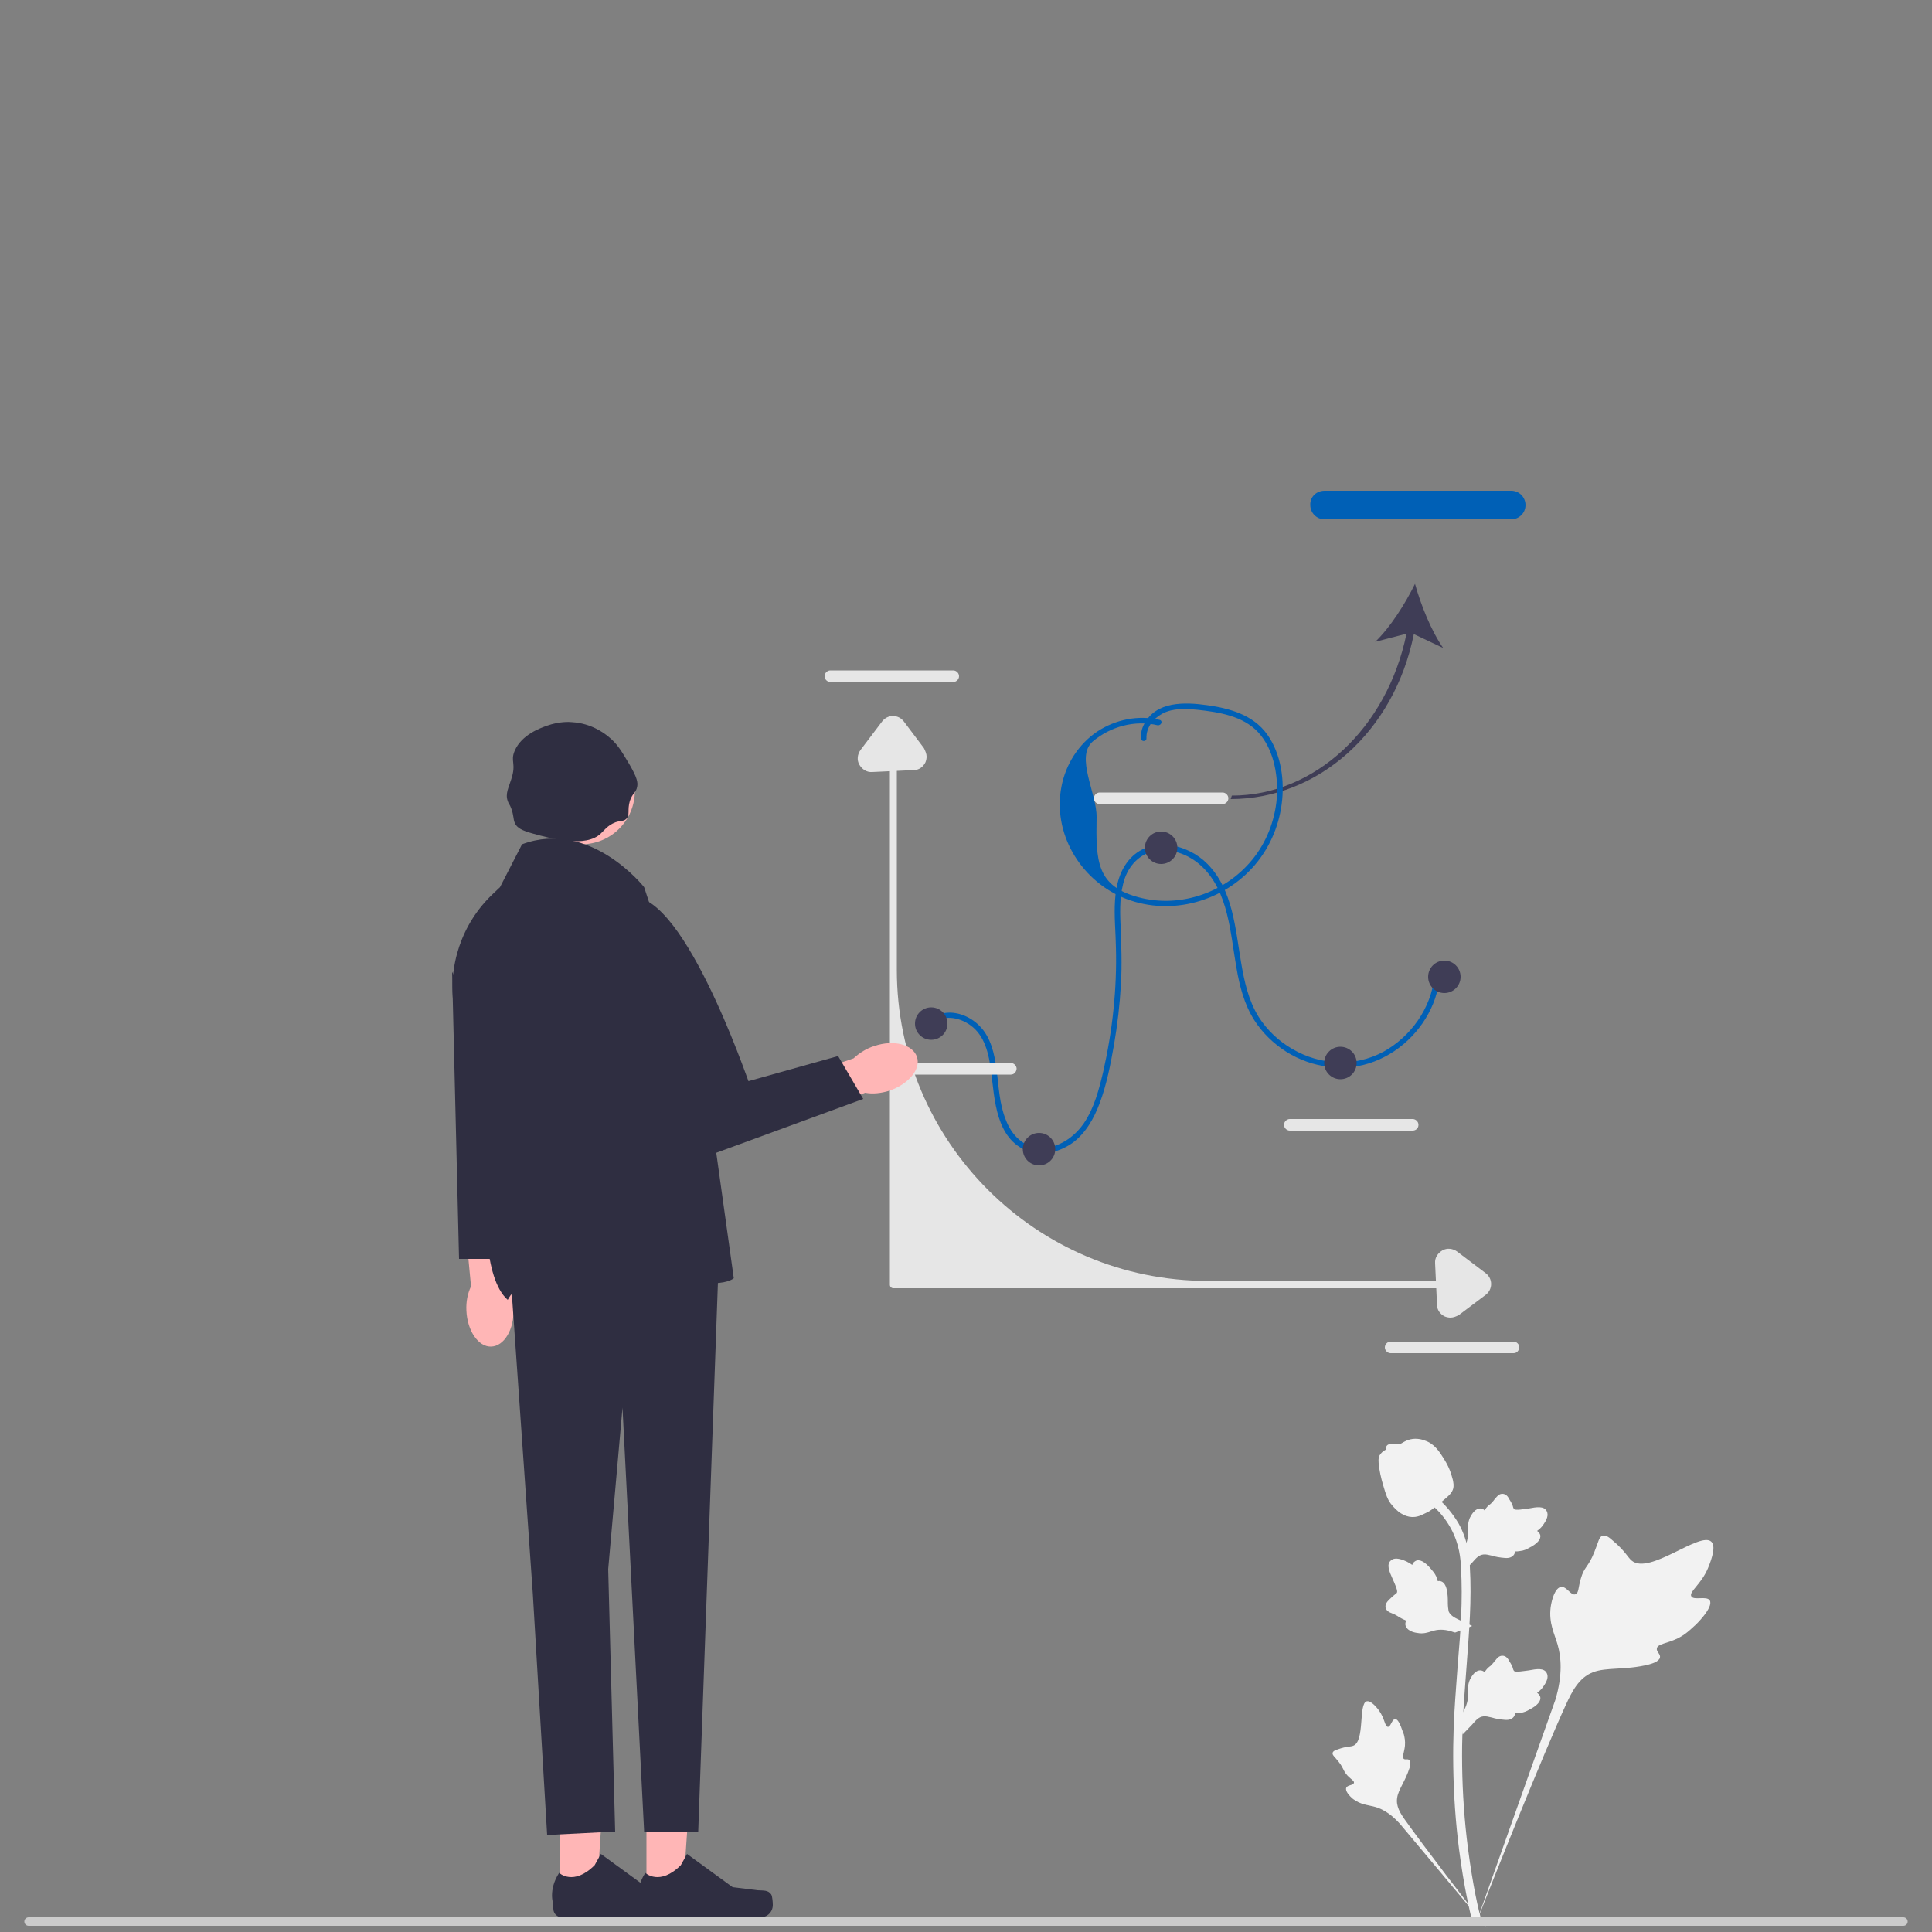 <?xml version="1.0" encoding="utf-8"?>
<!-- Generator: Adobe Illustrator 23.0.5, SVG Export Plug-In . SVG Version: 6.00 Build 0)  -->
<svg version="1.1" id="Layer_1" xmlns="http://www.w3.org/2000/svg" xmlns:xlink="http://www.w3.org/1999/xlink" x="0px" y="0px"
	 viewBox="0 0 500 500" style="enable-background:new 0 0 500 500;" xml:space="preserve">
<rect x="0" y="0" width="500" height="500" fill="#808080" stroke="none"/>
<style type="text/css">
	.st0{fill:#0060B6;}
	.st1{fill:#F2F2F2;}
	.st2{fill:#E6E6E6;}
	.st3{fill:#CCCCCC;}
	.st4{fill:#FFB6B6;}
	.st5{fill:#2F2E41;}
	.st6{fill:#3F3D56;}
</style>
<path class="st0" d="M241.1,265.3c2.7-2.9,7.1-2.1,10,0c3.8,2.7,4.8,7.5,5.4,11.9c0.9,7.3,1.2,17.6,9.5,20.7c3.8,1.4,8.2,0.2,11.4-2
	c3.5-2.5,5.7-6.4,7.2-10.4c1.8-4.8,2.8-10,3.7-15.1c0.9-5.2,1.5-10.4,1.8-15.7c0.3-5.1,0.1-10.2-0.1-15.4c-0.2-4-0.2-8.2,1.1-12
	c1.4-3.9,4.5-6.8,8.7-7.2c4.1-0.4,8.2,1.3,11.2,4.1c7,6.6,7.4,17.4,9,26.3c0.8,4.7,2,9.4,4.6,13.5c2.1,3.3,5,6.1,8.3,8.2
	c6.7,4.2,15.3,5.4,22.8,2.5c7.3-2.8,13.2-9,15.7-16.3c0.6-1.8,1-3.7,1.2-5.6c0.1-0.9-1.3-0.9-1.4,0c-0.8,8.1-6.1,15.5-13.2,19.4
	c-7.4,4-16.3,3.5-23.5-0.7c-3.5-2-6.6-4.9-8.8-8.4c-2.6-4.2-3.7-9.2-4.5-14c-1.5-8.7-2.1-18.8-8.7-25.5c-5.1-5.2-14.4-7.3-19.9-1.5
	c-5.6,6-3.9,15.6-3.8,23c0.3,10.8-0.9,21.7-3.3,32.3c-1.1,4.6-2.3,9.3-5,13.3c-2.5,3.6-6.5,6.4-11,6.4c-4.5,0-7.7-3.3-9.2-7.3
	c-1.7-4.2-1.8-8.6-2.4-13c-0.5-4-1.5-8.5-4.5-11.4c-2.3-2.3-5.8-3.8-9.1-3.2c-1.6,0.3-3,1-4.1,2.2
	C239.5,264.9,240.5,265.9,241.1,265.3L241.1,265.3L241.1,265.3z"/>
<g>
	<path class="st1" d="M442.5,414.2c-0.8-1.3-4.2,0.1-4.8-1.1c-0.6-1.2,2.5-3,4.3-7.2c0.3-0.8,2.4-5.5,0.9-6.9
		c-2.9-2.8-16,8.7-20.6,4.9c-1-0.8-1.7-2.5-4.8-5.1c-1.2-1.1-1.9-1.5-2.7-1.4c-1,0.3-1.1,1.6-2.2,4.3c-1.6,4-2.6,3.7-3.5,6.9
		c-0.7,2.4-0.5,3.7-1.4,4c-1.2,0.4-2.2-2.1-3.7-1.9c-1.5,0.2-2.4,3.1-2.7,5.3c-0.5,4.1,1,6.8,1.8,9.6c0.9,3.1,1.4,7.8-0.6,14.4
		l-20.7,58.3c4.6-12,17.8-44.8,23.4-57c1.6-3.5,3.4-7.1,7-8.5c3.5-1.4,8.3-0.5,14.4-2c0.7-0.2,2.7-0.7,3-1.8c0.2-1-1-1.5-0.8-2.4
		c0.2-1.2,2.5-1.2,5.4-2.6c2-1,3.2-2.2,4.3-3.2C438.8,420.6,443.5,416,442.5,414.2L442.5,414.2z"/>
	<path class="st1" d="M361.1,444.9c-0.9,0-1.2,2.1-1.9,2c-0.8,0-0.8-2.1-2.3-4.2c-0.3-0.4-2-2.7-3.2-2.4c-2.2,0.6-0.4,10.4-3.5,11.5
		c-0.7,0.3-1.7,0.1-3.9,0.9c-0.9,0.3-1.3,0.5-1.4,0.9c-0.2,0.6,0.5,1,1.5,2.3c1.5,1.9,1.1,2.3,2.4,3.7c1,1,1.7,1.3,1.6,1.8
		c-0.2,0.7-1.7,0.5-2,1.3c-0.3,0.8,0.8,2.1,1.8,2.9c1.9,1.4,3.6,1.5,5.2,1.9c1.8,0.4,4.2,1.5,6.9,4.5l22.6,27
		c-4.6-5.7-16.8-21.7-21.2-27.9c-1.3-1.8-2.5-3.7-2.1-5.9c0.3-2.1,2.1-4.2,3.2-7.7c0.1-0.4,0.4-1.5-0.1-2c-0.4-0.4-1,0-1.4-0.3
		c-0.5-0.5,0.1-1.6,0.3-3.4c0.1-1.3-0.1-2.2-0.3-3C363.1,448.6,362.2,444.9,361.1,444.9L361.1,444.9z"/>
	<path class="st1" d="M378.5,448.9l-0.5-4.7l0.2-0.4c1.1-1.7,1.7-3.3,1.7-4.8c0-0.2,0-0.5,0-0.7c0-1-0.1-2.2,0.5-3.6
		c0.4-0.8,1.4-2.6,2.9-2.4c0.4,0.1,0.7,0.2,0.9,0.5c0-0.1,0.1-0.1,0.1-0.2c0.5-0.7,0.8-1,1.2-1.3c0.3-0.2,0.6-0.5,1-1
		c0.2-0.2,0.3-0.5,0.5-0.6c0.4-0.5,0.9-1.2,1.8-1.2c1,0,1.5,0.8,1.8,1.4c0.6,0.9,0.9,1.6,1,2.1c0.1,0.2,0.1,0.3,0.2,0.4
		c0.3,0.5,2.8,0,3.8-0.1c2.1-0.4,4-0.7,4.7,0.7c0.5,1,0.1,2.2-1.2,3.9c-0.4,0.5-0.9,0.9-1.3,1.2c0.3,0.2,0.6,0.5,0.8,1l0,0
		c0.3,1.1-0.7,2.3-2.9,3.4c-0.5,0.3-1.3,0.7-2.3,0.8c-0.5,0.1-0.9,0.1-1.3,0.1c0,0.2-0.1,0.5-0.2,0.7c-0.4,0.7-1.2,1.1-2.4,1
		c-1.3-0.1-2.5-0.3-3.4-0.6c-0.9-0.2-1.6-0.4-2.2-0.3c-1.1,0.1-1.9,0.9-2.9,2.1L378.5,448.9L378.5,448.9z"/>
	<path class="st1" d="M381,420.8l-4.4,1.7l-0.4-0.1c-1.9-0.7-3.6-0.8-5.1-0.4c-0.2,0.1-0.5,0.1-0.7,0.2c-0.9,0.3-2.1,0.7-3.6,0.4
		c-0.9-0.1-2.9-0.6-3.1-2.2c0-0.4,0.1-0.8,0.2-1c-0.1,0-0.1,0-0.2-0.1c-0.8-0.3-1.2-0.6-1.6-0.8c-0.3-0.2-0.6-0.4-1.2-0.7
		c-0.3-0.1-0.5-0.2-0.7-0.3c-0.6-0.2-1.4-0.6-1.6-1.4c-0.2-0.9,0.4-1.6,0.9-2.1c0.8-0.8,1.3-1.2,1.7-1.5c0.1-0.1,0.3-0.2,0.3-0.3
		c0.4-0.4-0.7-2.7-1.1-3.6c-0.9-2-1.6-3.7-0.5-4.7c0.8-0.8,2.1-0.7,4.1,0.2c0.6,0.3,1.1,0.6,1.5,0.9c0.1-0.4,0.3-0.7,0.8-1l0,0
		c1-0.6,2.4,0.1,4,2c0.4,0.5,1,1.1,1.4,2c0.2,0.5,0.3,0.9,0.4,1.2c0.2,0,0.5-0.1,0.7,0c0.8,0.2,1.3,0.9,1.6,2.1
		c0.3,1.3,0.3,2.5,0.3,3.5c0,0.9,0.1,1.6,0.2,2.2c0.4,1,1.4,1.6,2.7,2.2L381,420.8L381,420.8z"/>
	<path class="st1" d="M378.5,407l-0.5-4.7l0.2-0.4c1.1-1.7,1.7-3.3,1.7-4.8c0-0.2,0-0.5,0-0.7c0-1-0.1-2.2,0.5-3.6
		c0.4-0.8,1.4-2.6,2.9-2.4c0.4,0.1,0.7,0.2,0.9,0.5c0-0.1,0.1-0.1,0.1-0.2c0.5-0.7,0.8-1,1.2-1.3c0.3-0.2,0.6-0.5,1-1
		c0.2-0.2,0.3-0.5,0.5-0.6c0.4-0.5,0.9-1.2,1.8-1.2c1,0,1.5,0.8,1.8,1.4c0.6,0.9,0.9,1.6,1,2.1c0.1,0.2,0.1,0.3,0.2,0.4
		c0.3,0.5,2.8,0,3.8-0.1c2.1-0.4,4-0.7,4.7,0.7c0.5,1,0.1,2.2-1.2,3.9c-0.4,0.5-0.9,0.9-1.3,1.2c0.3,0.2,0.6,0.5,0.8,1l0,0
		c0.3,1.1-0.7,2.3-2.9,3.4c-0.5,0.3-1.3,0.7-2.3,0.8c-0.5,0.1-0.9,0.1-1.3,0.1c0,0.2-0.1,0.5-0.2,0.7c-0.4,0.7-1.2,1.1-2.4,1
		c-1.3-0.1-2.5-0.3-3.4-0.6c-0.9-0.2-1.6-0.4-2.2-0.3c-1.1,0.1-1.9,0.9-2.9,2.1L378.5,407L378.5,407z"/>
	<path class="st1" d="M383.4,498.4l-1-0.6l-0.2-1.1l0.2,1.1l-1.2,0.1c0-0.1-0.1-0.4-0.2-0.7c-0.5-2.1-2.1-8.5-3.4-18.6
		c-0.9-7-1.4-14.3-1.5-21.5c-0.1-7.3,0.2-12.7,0.5-17.2c0.2-3.3,0.5-6.5,0.7-9.6c0.7-8.2,1.3-16,0.8-24.7c-0.1-1.9-0.3-5.9-2.7-10.2
		c-1.4-2.5-3.2-4.7-5.6-6.5l1.5-1.8c2.6,2.1,4.6,4.5,6.2,7.2c2.6,4.7,2.8,9.1,2.9,11.2c0.5,8.8-0.2,16.6-0.8,25
		c-0.2,3.1-0.5,6.2-0.7,9.5c-0.3,4.4-0.6,9.8-0.5,17c0.1,7.2,0.6,14.3,1.5,21.3c1.3,10,2.8,16.3,3.4,18.3
		C383.6,497.7,383.6,497.9,383.4,498.4L383.4,498.4z"/>
	<path class="st1" d="M365.7,392.6c-0.1,0-0.2,0-0.3,0c-2-0.1-3.8-1.3-5.5-3.5c-0.8-1.1-1.2-2.2-1.9-4.6c-0.1-0.4-0.7-2.2-1.1-4.8
		c-0.2-1.7-0.2-2.4,0.1-3c0.4-0.7,1-1.2,1.6-1.5c0-0.2,0-0.5,0.1-0.7c0.4-1,1.5-0.8,2-0.8c0.3,0,0.6,0.1,1,0.1
		c0.6,0,0.9-0.2,1.4-0.5c0.5-0.3,1.1-0.6,1.9-0.8c1.7-0.4,3.2,0.1,3.7,0.3c2.5,0.8,3.8,2.8,5.2,5.1c0.3,0.5,1.3,2.1,1.9,4.4
		c0.5,1.6,0.4,2.4,0.3,2.9c-0.3,1.1-1,1.8-2.7,3.2c-1.8,1.5-2.7,2.2-3.5,2.7C368.3,391.9,367.2,392.6,365.7,392.6L365.7,392.6z"/>
</g>
<path class="st2" d="M316.4,208.1h-31.8c-0.8,0-1.5-0.7-1.5-1.5s0.7-1.5,1.5-1.5h31.8c0.8,0,1.5,0.7,1.5,1.5
	S317.2,208.1,316.4,208.1z"/>
<path class="st2" d="M365.6,292.6h-31.8c-0.8,0-1.5-0.7-1.5-1.5c0-0.8,0.7-1.5,1.5-1.5h31.8c0.8,0,1.5,0.7,1.5,1.5
	C367.1,292,366.4,292.6,365.6,292.6z"/>
<path class="st2" d="M391.7,350.2h-31.8c-0.8,0-1.5-0.7-1.5-1.5c0-0.8,0.7-1.5,1.5-1.5h31.8c0.8,0,1.5,0.7,1.5,1.5
	C393.1,349.6,392.5,350.2,391.7,350.2z"/>
<path class="st2" d="M246.7,176.5h-31.8c-0.8,0-1.5-0.7-1.5-1.5s0.7-1.5,1.5-1.5h31.8c0.8,0,1.5,0.7,1.5,1.5
	S247.5,176.5,246.7,176.5L246.7,176.5z"/>
<path class="st3" d="M6.3,497.3c0,0.6,0.5,1.1,1.1,1.1h485.2c0.6,0,1.1-0.5,1.1-1.1c0-0.6-0.5-1.1-1.1-1.1H7.4
	C6.8,496.2,6.3,496.7,6.3,497.3z"/>
<path class="st2" d="M375.3,333.4H231.2c-0.5,0-0.9-0.4-0.9-0.9V194.9c0-0.5,0.4-0.9,0.9-0.9c0.5,0,0.9,0.4,0.9,0.9V251
	c0,44.4,36,80.5,80.5,80.5h62.7c0.5,0,0.9,0.4,0.9,0.9C376.3,333,375.9,333.4,375.3,333.4L375.3,333.4z"/>
<path class="st2" d="M261.6,278.1h-31.8c-0.8,0-1.5-0.7-1.5-1.5c0-0.8,0.7-1.5,1.5-1.5h31.8c0.8,0,1.5,0.7,1.5,1.5
	C263,277.5,262.4,278.1,261.6,278.1z"/>
<g>
	<path id="uuid-5c502ea6-9d8d-47ac-9944-b5b4822d592a-397" class="st4" d="M230.1,282.3c5-1.7,8.3-5.6,7.2-8.8
		c-1.1-3.2-6-4.5-11-2.8c-2,0.6-3.9,1.8-5.4,3.2l-21.3,7.3l3.7,9.9l20.6-8.3C225.9,283.2,228.1,282.9,230.1,282.3L230.1,282.3z"/>
	<path id="uuid-ca9917be-6801-4c2d-b7fb-204f6c00dfb7-398" class="st4" d="M120.7,339.1c0.2,5.3,3.1,9.5,6.4,9.4
		c3.4-0.1,6-4.5,5.8-9.8c0-2.1-0.6-4.2-1.6-6.1l-1-22.5l-10.5,0.7l2.1,22.1C121,334.8,120.6,336.9,120.7,339.1L120.7,339.1z"/>
	<g>
		<polygon class="st4" points="145,490.5 154.4,490.5 156.8,454 145,454.2 		"/>
		<path class="st5" d="M177.3,490.3L177.3,490.3c0.3,0.5,0.4,2.1,0.4,2.7l0,0c0,1.8-1.4,3.2-3.2,3.2h-29.1c-1.2,0-2.2-1-2.2-2.2
			v-1.2c0,0-1.4-3.6,1.5-8.1c0,0,3.7,3.5,9.2-2l1.6-2.9l11.8,8.6l6.5,0.8C175.3,489.3,176.5,489.1,177.3,490.3L177.3,490.3
			L177.3,490.3z"/>
	</g>
	<g>
		<polygon class="st4" points="167.3,490.5 176.7,490.5 179.2,454 167.3,454.2 		"/>
		<path class="st5" d="M199.6,490.3L199.6,490.3c0.3,0.5,0.4,2.1,0.4,2.7l0,0c0,1.8-1.4,3.2-3.2,3.2h-29.1c-1.2,0-2.2-1-2.2-2.2
			v-1.2c0,0-1.4-3.6,1.5-8.1c0,0,3.7,3.5,9.2-2l1.6-2.9l11.8,8.6l6.5,0.8C197.6,489.3,198.8,489.1,199.6,490.3L199.6,490.3
			L199.6,490.3z"/>
	</g>
	<circle class="st4" cx="150.5" cy="204.7" r="13.8"/>
	<polygon class="st5" points="131.4,319.7 137.9,412.6 141.6,474.9 159.2,474 157.4,406.1 161.1,364.3 166.7,474 180.7,474 
		186.2,320.7 156,316.5 	"/>
	<path class="st5" d="M155.5,215.7c-3.9,3.8-13,1.3-17.7,0c-2.5-0.7-4.1-1.4-4.6-2.8c-0.4-0.9-0.2-1.8-0.9-3.7
		c-0.4-1.1-0.7-1.2-0.9-1.9c-0.7-1.9,0.3-3.6,0.9-5.6c1.4-4.2-0.3-4.6,0.9-7.4c1.8-4.2,6.7-5.9,8.4-6.5c3.1-1.1,5.7-1,6.5-0.9
		c4.9,0.3,8.2,2.8,9.3,3.7c2.3,1.8,3.4,3.7,5.6,7.4c1.9,3.3,2.1,4.5,1.9,5.6c-0.3,1.6-1.2,1.6-1.9,3.7c-0.7,2.4,0.1,3.6-0.9,4.6
		c-0.7,0.7-1.3,0.4-2.8,0.9C157.2,213.6,156.3,215,155.5,215.7z"/>
	<path class="st5" d="M166.7,229.6c0,0-13.9-17.7-31.6-11.1l-5.7,11.1l-1.9,1.8c-8,7.6-11.7,18.6-10,29.5l8.3,50.4
		c0,0-0.9,19.5,5.6,25.1c0,0,9.3-17.7,31.6-9.3c22.3,8.4,26.9,3.7,26.9,3.7l-7.4-53L166.7,229.6L166.7,229.6z"/>
	<path class="st5" d="M162,232.4l-4.6,10.2l17.7,59.5l48.3-17.7l-6.5-11.1l-23.2,6.5C193.6,279.8,176,227.8,162,232.4z"/>
	<polygon class="st5" points="129,325.8 118.8,325.8 117,251.5 129,276.5 	"/>
</g>
<ellipse class="st6" cx="241" cy="264.9" rx="4.2" ry="4.2"/>
<circle class="st6" cx="268.9" cy="297.4" r="4.2"/>
<circle class="st6" cx="300.5" cy="219.4" r="4.2"/>
<circle class="st6" cx="346.9" cy="275.1" r="4.2"/>
<circle class="st6" cx="373.8" cy="252.8" r="4.2"/>
<g>
	<path class="st6" d="M365.9,164.1l7.6,3.6c-3.1-4.4-5.8-11.2-7.3-16.6c-2.5,5.1-6.4,11.3-10.3,15l8.1-2.1
		c-5,24.4-23.7,41.9-45.2,41.9l-0.3,0.9C341,206.8,360.8,189.5,365.9,164.1L365.9,164.1z"/>
	<path class="st0" d="M342.8,127h48.3c2.1,0,3.7,1.7,3.7,3.7c0,2.1-1.7,3.7-3.7,3.7h-48.3c-2.1,0-3.7-1.7-3.7-3.7
		C339,128.6,340.7,127,342.8,127z"/>
</g>
<path class="st2" d="M375.4,341c-0.5,0-1-0.1-1.5-0.3c-1.2-0.6-2-1.7-2-3l-0.5-10.8c-0.1-1.4,0.7-2.6,1.9-3.3s2.7-0.5,3.8,0.3
	l7.4,5.6c0.9,0.7,1.4,1.7,1.4,2.8c0,1.1-0.5,2.1-1.4,2.8l-6.9,5.2C376.9,340.7,376.1,341,375.4,341z"/>
<path class="st2" d="M239.8,195.8c0,0.5-0.1,1-0.3,1.5c-0.6,1.2-1.7,2-3,2l-10.8,0.5c-1.4,0.1-2.6-0.7-3.3-1.9s-0.5-2.7,0.3-3.8
	l5.6-7.4c0.7-0.9,1.7-1.4,2.8-1.4c1.1,0,2.1,0.5,2.8,1.4l5.2,6.9C239.5,194.4,239.8,195.1,239.8,195.8z"/>
<path class="st0" d="M300.1,186.3c-5.5-1.3-11.4-0.1-16.1,3c-4.9,3.3-8.2,8.5-9.3,14.3c-2.3,11.9,4.7,23.8,15.7,28.6
	c11.6,5,25.3,1.6,33.7-7.6c4.2-4.6,6.8-10.4,7.6-16.5c0.8-6-0.1-13-3.8-18.1c-3.6-5-9.7-6.7-15.5-7.5c-5.7-0.8-13.2-1.1-16.3,4.9
	c-0.6,1.1-0.9,2.4-0.8,3.7c0,0.9,1.4,0.9,1.4,0c-0.1-2.8,1.7-5.1,4.1-6.4c2.8-1.5,6.1-1.3,9.2-1c5.5,0.6,11.7,1.6,15.6,5.8
	c3.9,4.2,5.1,10.6,4.9,16.1c-0.3,5.8-2.3,11.5-5.8,16.1c-6.9,9.1-19,13.5-30.1,10.5c-10.8-2.9-11-9.3-10.8-20.7
	c0.1-6.1-5.6-15.6-1-19.6c4.6-3.9,10.9-5.6,16.8-4.2C300.6,187.8,301,186.5,300.1,186.3L300.1,186.3L300.1,186.3z"/>
</svg>
